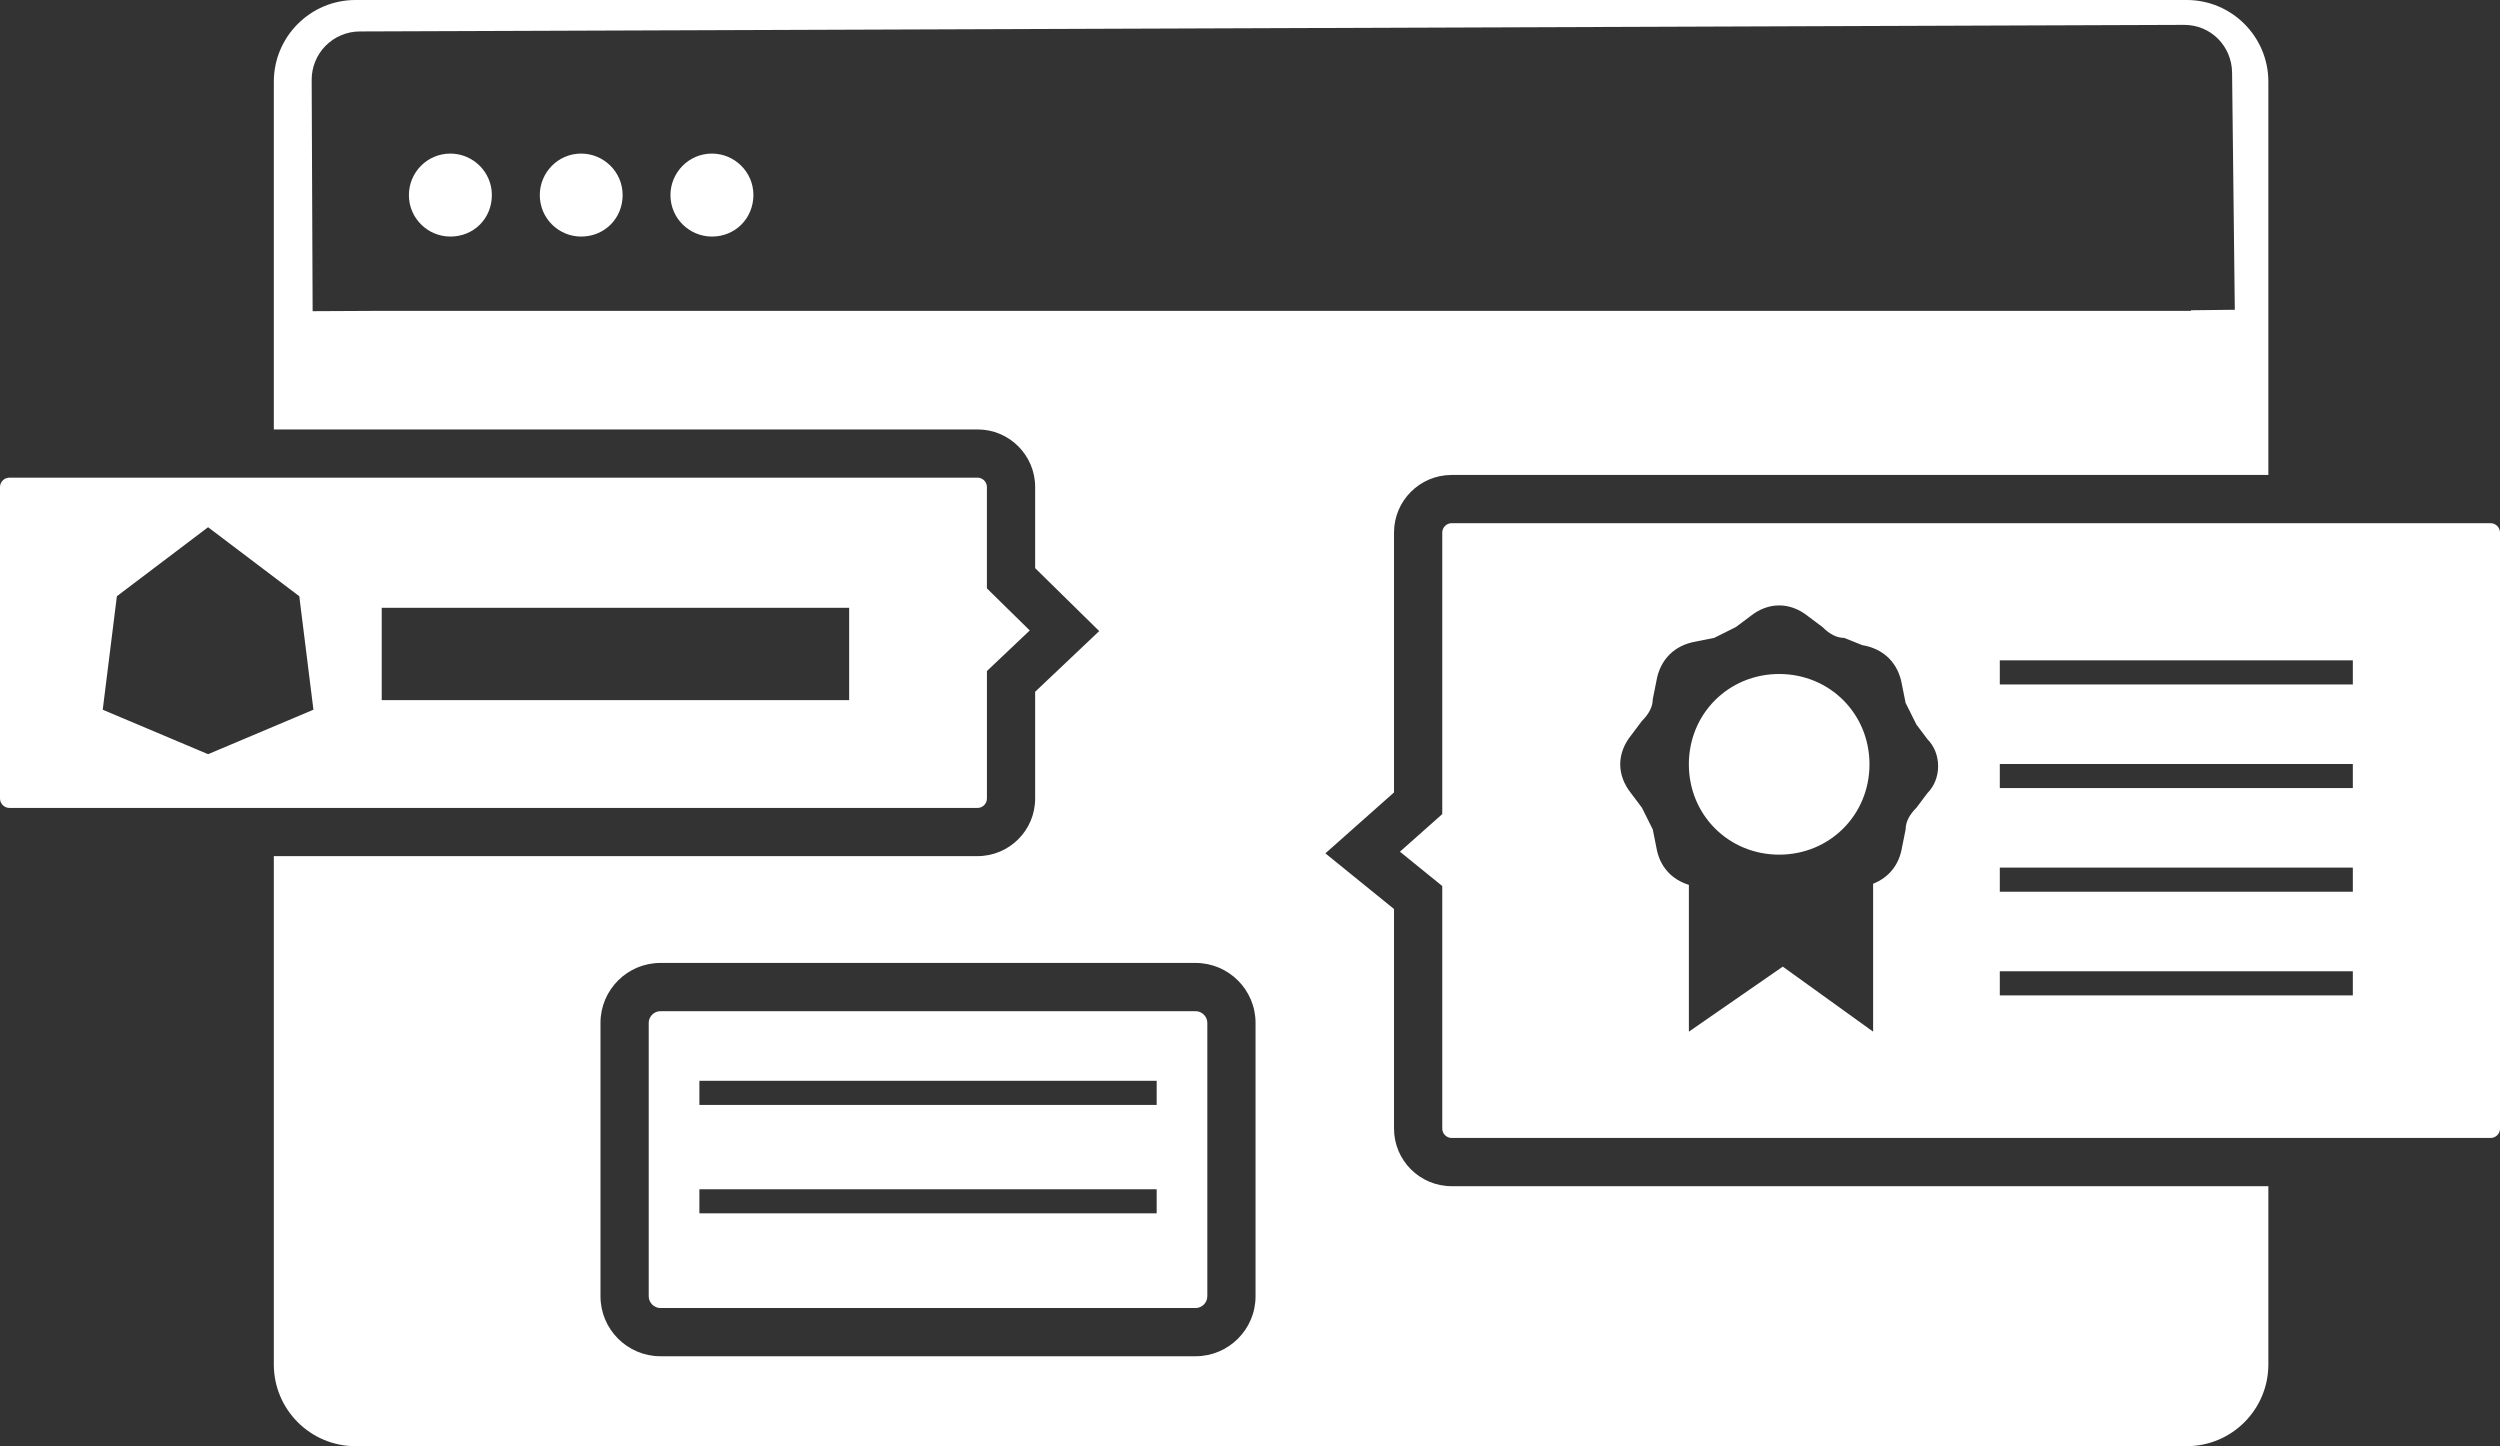 <?xml version="1.0" encoding="utf-8"?>
<!-- Generator: Adobe Illustrator 25.0.0, SVG Export Plug-In . SVG Version: 6.00 Build 0)  -->
<svg version="1.1" id="Layer_1" xmlns="http://www.w3.org/2000/svg" xmlns:xlink="http://www.w3.org/1999/xlink" x="0px" y="0px"
	 width="103.724px" height="60px" viewBox="0 0 103.724 60" style="enable-background:new 0 0 103.724 60;" xml:space="preserve">
<rect x="0" y="0" width="103.724" height="60" fill="#333333" stroke="none"/>
<style type="text/css">
	.st0{fill:#FFFFFF;}
</style>
<path id="icon--whiteLabel" class="st0" d="M77.564,31.711c0,2.099-1.649,3.748-3.747,3.748c-2.099,0-3.747-1.649-3.747-3.748
	c0-2.098,1.649-3.747,3.747-3.747C75.916,27.964,77.564,29.614,77.564,31.711z M42.724,26.157l-1.777,1.684v5.293
	c0,0.209-0.176,0.386-0.385,0.386H0.385C0.176,33.519,0,33.342,0,33.133V20.204c0-0.209,0.176-0.386,0.385-0.386h40.176
	c0.209,0,0.385,0.177,0.385,0.386v4.207L42.724,26.157z M13.004,29.446l-0.587-4.709l-3.784-2.863l-3.784,2.863l-0.587,4.709
	l4.372,1.845L13.004,29.446z M35.231,25.218H15.837v3.83h19.394V25.218z M57.837,32.878l-2.847,2.527l2.847,2.31v9.112
	c0,1.316,1.07,2.387,2.387,2.387h33.889v7.399c0,1.868-1.519,3.388-3.387,3.388H14.748c-1.867,0-3.387-1.519-3.387-3.388V35.52h29.2
	c1.316,0,2.387-1.071,2.387-2.387v-4.432l2.658-2.518l-2.658-2.611v-3.368c0-1.316-1.07-2.387-2.387-2.387h-29.2V3.387
	C11.361,1.519,12.881,0,14.748,0h75.978c1.867,0,3.387,1.519,3.387,3.387v16.319H60.224c-1.316,0-2.387,1.071-2.387,2.387V32.878z
	 M52.092,42.438c0-1.371-1.115-2.486-2.486-2.486H27.4c-1.371,0-2.486,1.115-2.486,2.486v11.345c0,1.371,1.115,2.487,2.486,2.487
	h22.206c1.371,0,2.486-1.116,2.486-2.487V42.438z M86.257,12.898h2.462h0.005h2.175v-0.025l1.822-0.021L92.608,3.01
	c-0.013-1.099-0.886-1.99-2.008-1.978L14.925,1.305c-0.531,0.002-1.04,0.215-1.414,0.592c-0.374,0.377-0.582,0.887-0.58,1.419
	l0.04,9.595l2.843-0.014h13.634H86.257z M50.091,42.438v11.345c0,0.263-0.222,0.486-0.485,0.486H27.4
	c-0.263,0-0.485-0.223-0.485-0.486V42.438c0-0.263,0.222-0.485,0.485-0.485h22.206C49.869,41.954,50.091,42.175,50.091,42.438z
	 M47.99,49.341H29.017v1.001H47.99V49.341z M47.99,44.843H29.017v1.001H47.99V44.843z M103.724,22.093v24.734
	c0,0.209-0.176,0.386-0.385,0.386h-9.225H60.224c-0.209,0-0.385-0.177-0.385-0.386V36.761l-1.756-1.425l1.756-1.559V22.093
	c0-0.209,0.176-0.386,0.385-0.386h33.889h9.225C103.547,21.707,103.724,21.884,103.724,22.093z M79.963,30.663l-0.45-0.6
	c-0.15-0.3-0.3-0.6-0.45-0.899l-0.15-0.749c-0.15-0.9-0.749-1.499-1.649-1.649l-0.749-0.3c-0.3,0-0.6-0.149-0.899-0.449
	l-0.599-0.449c-0.75-0.6-1.649-0.6-2.398,0l-0.6,0.449c-0.3,0.149-0.599,0.3-0.899,0.449l-0.749,0.15
	c-0.899,0.149-1.499,0.749-1.649,1.648l-0.15,0.749c0,0.3-0.15,0.6-0.45,0.9l-0.45,0.599c-0.599,0.749-0.599,1.649,0,2.399
	l0.45,0.599c0.15,0.3,0.3,0.6,0.45,0.9l0.15,0.749c0.132,0.79,0.625,1.328,1.349,1.554v6.09l3.897-2.698l3.747,2.698v-6.137
	c0.642-0.253,1.077-0.772,1.199-1.507l0.15-0.749c0-0.3,0.15-0.6,0.45-0.9l0.45-0.599C80.562,32.311,80.562,31.262,79.963,30.663z
	 M97.617,40.297H82.971v1.001h14.647V40.297z M97.617,35.997H82.971v1.001h14.647V35.997z M97.617,31.697H82.971v1.001h14.647
	V31.697z M97.617,27.396H82.971v1.001h14.647V27.396z M24.112,6.372c-0.968,0-1.716,0.794-1.716,1.721
	c0,0.974,0.789,1.722,1.716,1.722c0.968,0,1.721-0.753,1.721-1.722S25.039,6.372,24.112,6.372z M20.407,8.093
	c0,0.968-0.747,1.722-1.721,1.722c-0.926,0-1.721-0.747-1.721-1.722c0-0.926,0.747-1.721,1.721-1.721
	C19.612,6.372,20.407,7.124,20.407,8.093z M31.259,8.093c-0.005,0.968-0.753,1.722-1.721,1.722c-0.926,0-1.721-0.747-1.721-1.722
	c0-0.926,0.753-1.721,1.721-1.721C30.465,6.372,31.259,7.124,31.259,8.093z"/>
</svg>
